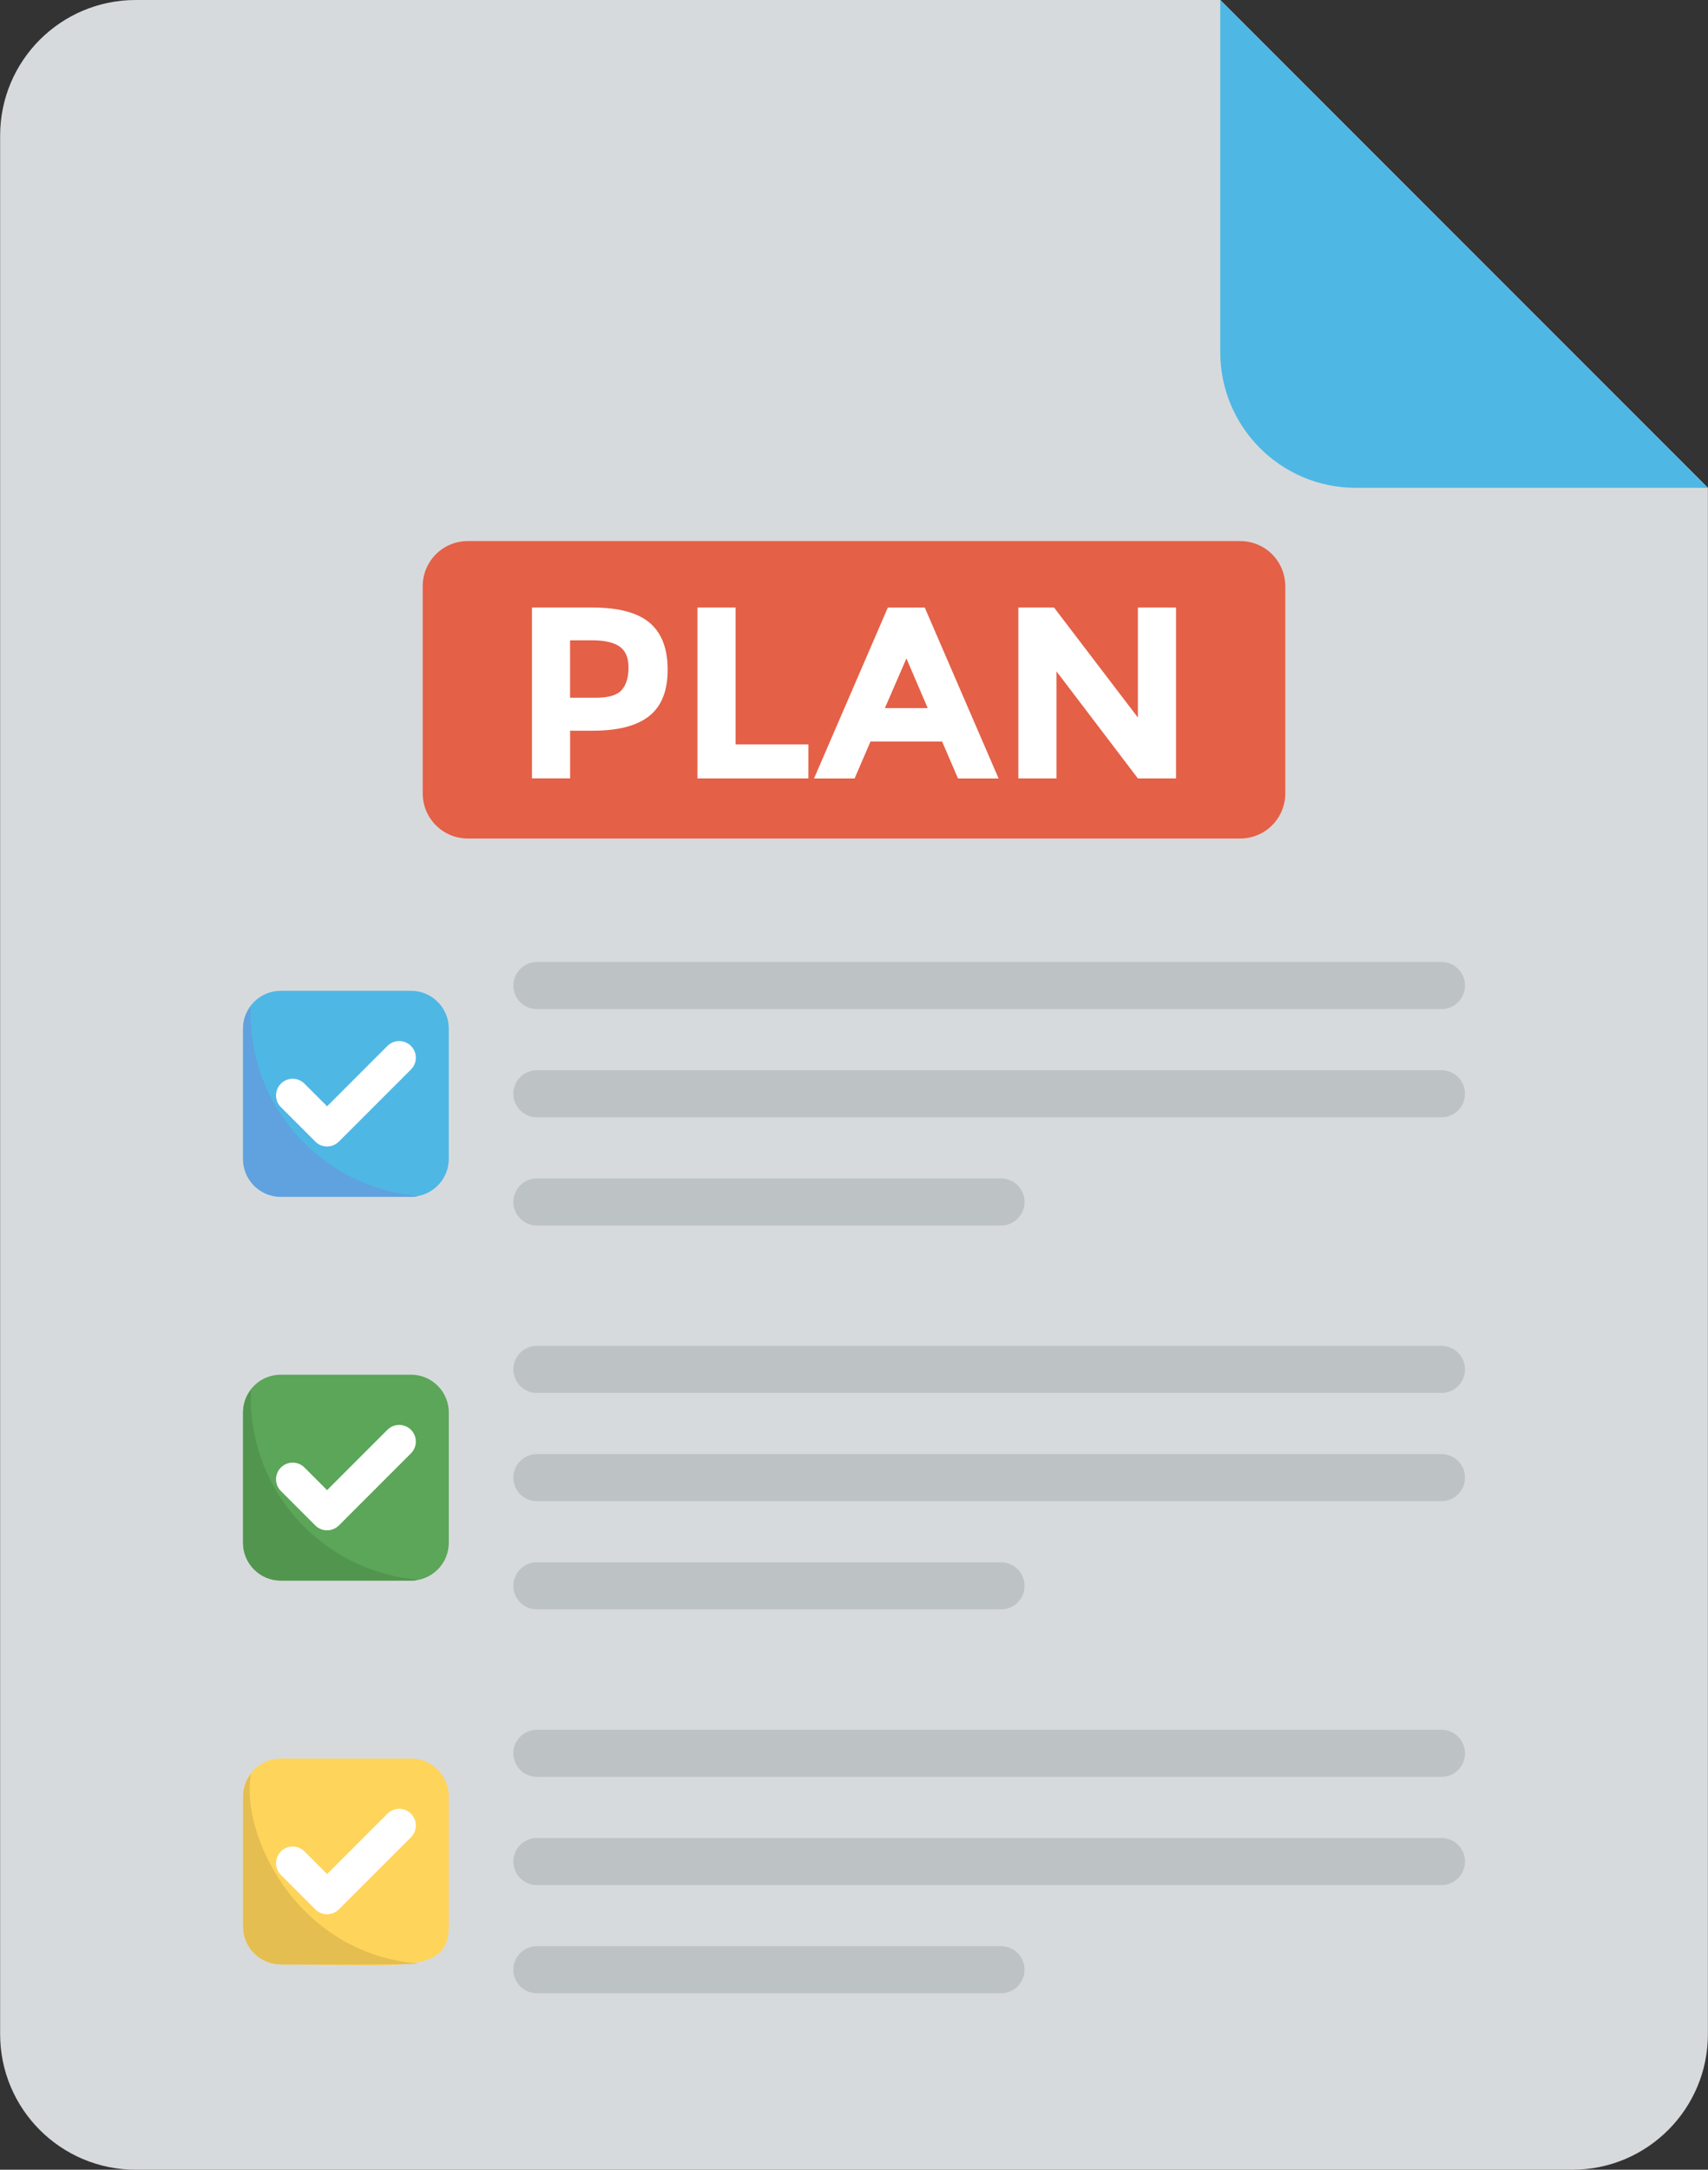 <?xml version="1.0" encoding="UTF-8"?><svg xmlns="http://www.w3.org/2000/svg" xmlns:xlink="http://www.w3.org/1999/xlink" height="48.0" preserveAspectRatio="xMidYMid meet" version="1.0" viewBox="6.1 1.0 37.8 48.0" width="37.8" zoomAndPan="magnify"><rect x="6.1" y="1.0" width="37.8" height="48.0" fill="#333333" stroke="none"/><g><g id="change1_1"><path d="M33.106,1l10.792,10.792V46c0,1.657-1.343,3-3,3H9.103c-1.657,0-3-1.343-3-3V4c0-1.657,1.343-3,3-3H33.106z" fill="#D7DADC"/></g><g id="change2_2"><path d="M33.106,1l10.792,10.792h-7.792c-1.657,0-3-1.343-3-3V1z" fill="#4FB7E4"/></g><g><g><g><g id="change3_4"><path d="M38.001,23.324H17.982c-0.288,0-0.521-0.233-0.521-0.521s0.233-0.521,0.521-0.521h20.019 c0.288,0,0.521,0.233,0.521,0.521S38.289,23.324,38.001,23.324z" fill="#BDC2C5"/></g><g id="change3_2"><path d="M38.001,25.718H17.982c-0.288,0-0.521-0.233-0.521-0.521c0-0.288,0.233-0.521,0.521-0.521h20.019 c0.288,0,0.521,0.233,0.521,0.521C38.522,25.485,38.289,25.718,38.001,25.718z" fill="#BDC2C5"/></g><g id="change3_7"><path d="M28.253,28.112H17.982c-0.288,0-0.521-0.233-0.521-0.521s0.233-0.521,0.521-0.521h10.271 c0.288,0,0.521,0.233,0.521,0.521S28.541,28.112,28.253,28.112z" fill="#BDC2C5"/></g></g><g id="change2_1"><path d="M16.032,23.753v2.887c0,0.458-0.375,0.834-0.834,0.834h-2.887c-0.458,0-0.834-0.375-0.834-0.834v-2.887 c0-0.458,0.375-0.834,0.834-0.834h2.887C15.657,22.92,16.032,23.295,16.032,23.753z" fill="#4FB7E4"/></g><g id="change4_1"><path d="M15.348,27.457c-0.042,0.021-0.094,0.021-0.146,0.021h-2.887c-0.459,0-0.834-0.375-0.834-0.834v-2.887 c0-0.188,0.063-0.365,0.177-0.5c-0.01,0.052-0.01,0.115-0.01,0.167C11.648,25.549,13.274,27.279,15.348,27.457z" fill="#5FA2DF"/></g><g id="change5_1"><path d="M13.338,26.363c-0.094,0-0.189-0.036-0.26-0.108l-0.761-0.761c-0.144-0.144-0.144-0.377,0-0.521 c0.144-0.144,0.377-0.144,0.521,0l0.501,0.501l1.335-1.335c0.144-0.144,0.377-0.144,0.521,0c0.144,0.144,0.144,0.377,0,0.521 l-1.596,1.596C13.526,26.327,13.432,26.363,13.338,26.363z" fill="#FFF"/></g></g><g><g><g id="change3_6"><path d="M38.001,31.816H17.982c-0.288,0-0.521-0.233-0.521-0.521c0-0.288,0.233-0.521,0.521-0.521h20.019 c0.288,0,0.521,0.233,0.521,0.521C38.522,31.583,38.289,31.816,38.001,31.816z" fill="#BDC2C5"/></g><g id="change3_5"><path d="M38.001,34.21H17.982c-0.288,0-0.521-0.233-0.521-0.521c0-0.288,0.233-0.521,0.521-0.521h20.019 c0.288,0,0.521,0.233,0.521,0.521C38.522,33.977,38.289,34.21,38.001,34.21z" fill="#BDC2C5"/></g><g id="change3_1"><path d="M28.253,36.604H17.982c-0.288,0-0.521-0.233-0.521-0.521c0-0.288,0.233-0.521,0.521-0.521h10.271 c0.288,0,0.521,0.233,0.521,0.521C28.774,36.371,28.541,36.604,28.253,36.604z" fill="#BDC2C5"/></g></g><g id="change6_1"><path d="M16.032,32.246v2.887c0,0.458-0.375,0.834-0.834,0.834h-2.887c-0.458,0-0.834-0.375-0.834-0.834v-2.887 c0-0.459,0.375-0.834,0.834-0.834h2.887C15.657,31.412,16.032,31.787,16.032,32.246z" fill="#5BA658"/></g><g id="change5_3"><path d="M13.338,34.855c-0.094,0-0.189-0.036-0.26-0.108l-0.761-0.761c-0.144-0.144-0.144-0.377,0-0.521 c0.144-0.144,0.377-0.144,0.521,0l0.501,0.501l1.335-1.335c0.144-0.144,0.377-0.144,0.521,0c0.144,0.144,0.144,0.377,0,0.521 l-1.596,1.596C13.526,34.819,13.432,34.855,13.338,34.855z" fill="#FFF"/></g><g id="change7_1"><path d="M15.348,35.945c-0.042,0.021-0.094,0.021-0.146,0.021h-2.887c-0.459,0-0.834-0.375-0.834-0.834v-2.887 c0-0.188,0.063-0.365,0.177-0.5c-0.01,0.052-0.01,0.115-0.01,0.167C11.648,34.038,13.274,35.768,15.348,35.945z" fill="#52954F"/></g></g><g><g><g id="change3_8"><path d="M38.001,40.309H17.982c-0.288,0-0.521-0.233-0.521-0.521c0-0.288,0.233-0.521,0.521-0.521h20.019 c0.288,0,0.521,0.233,0.521,0.521C38.522,40.076,38.289,40.309,38.001,40.309z" fill="#BDC2C5"/></g><g id="change3_3"><path d="M38.001,42.703H17.982c-0.288,0-0.521-0.233-0.521-0.521c0-0.288,0.233-0.521,0.521-0.521h20.019 c0.288,0,0.521,0.233,0.521,0.521C38.522,42.47,38.289,42.703,38.001,42.703z" fill="#BDC2C5"/></g><g id="change3_9"><path d="M28.253,45.096H17.982c-0.288,0-0.521-0.233-0.521-0.521c0-0.288,0.233-0.521,0.521-0.521h10.271 c0.288,0,0.521,0.233,0.521,0.521C28.774,44.863,28.541,45.096,28.253,45.096z" fill="#BDC2C5"/></g></g><g id="change8_1"><path d="M16.032,40.738v2.887c0,1.067-1.095,0.834-3.72,0.834c-0.458,0-0.834-0.375-0.834-0.834v-2.887 c0-0.458,0.375-0.834,0.834-0.834h2.887C15.657,39.904,16.032,40.28,16.032,40.738z" fill="#FFD45A"/></g><g id="change5_2"><path d="M13.338,43.348c-0.094,0-0.189-0.036-0.26-0.108l-0.761-0.761c-0.144-0.144-0.144-0.377,0-0.521 c0.144-0.144,0.377-0.144,0.521,0l0.501,0.501l1.335-1.335c0.144-0.144,0.377-0.144,0.521,0c0.144,0.144,0.144,0.377,0,0.521 l-1.596,1.596C13.526,43.312,13.432,43.348,13.338,43.348z" fill="#FFF"/></g><g id="change9_1"><path d="M15.348,44.438c-0.068,0.034-2.956,0.021-3.033,0.021c-0.459,0-0.834-0.375-0.834-0.834v-2.887 c0-0.188,0.063-0.365,0.177-0.5C11.403,41.515,12.62,44.205,15.348,44.438z" fill="#E5BE51"/></g></g></g><g id="change10_1"><path d="M34.545,13.97v4.58c0,0.55-0.44,1-1,1h-17.09c-0.56,0-1-0.45-1-1v-4.58c0-0.55,0.44-1,1-1h17.09 C34.105,12.97,34.545,13.42,34.545,13.97z" fill="#E46047"/></g><g fill="#FFF" id="change5_4"><path d="M20.478,14.778c0.265,0.225,0.398,0.571,0.398,1.038s-0.136,0.809-0.409,1.025 c-0.272,0.216-0.688,0.324-1.247,0.324h-0.503v1.055h-0.844V14.44h1.336C19.79,14.44,20.213,14.553,20.478,14.778z M19.858,16.266 c0.101-0.114,0.152-0.28,0.152-0.498c0-0.218-0.066-0.373-0.198-0.465c-0.132-0.092-0.336-0.138-0.614-0.138h-0.482v1.271h0.568 C19.566,16.436,19.757,16.38,19.858,16.266z"/><path d="M21.535,18.222V14.44h0.844v3.029h1.612v0.752H21.535z"/><path d="M27.302,18.222l-0.352-0.817h-1.585l-0.352,0.817h-0.898l1.634-3.781h0.817l1.634,3.781H27.302z M26.16,15.566l-0.476,1.098h0.947L26.16,15.566z"/><path d="M31.283,14.44h0.844v3.781h-0.844l-1.802-2.369v2.369h-0.844V14.44h0.79l1.856,2.434V14.44z"/></g></g></svg>